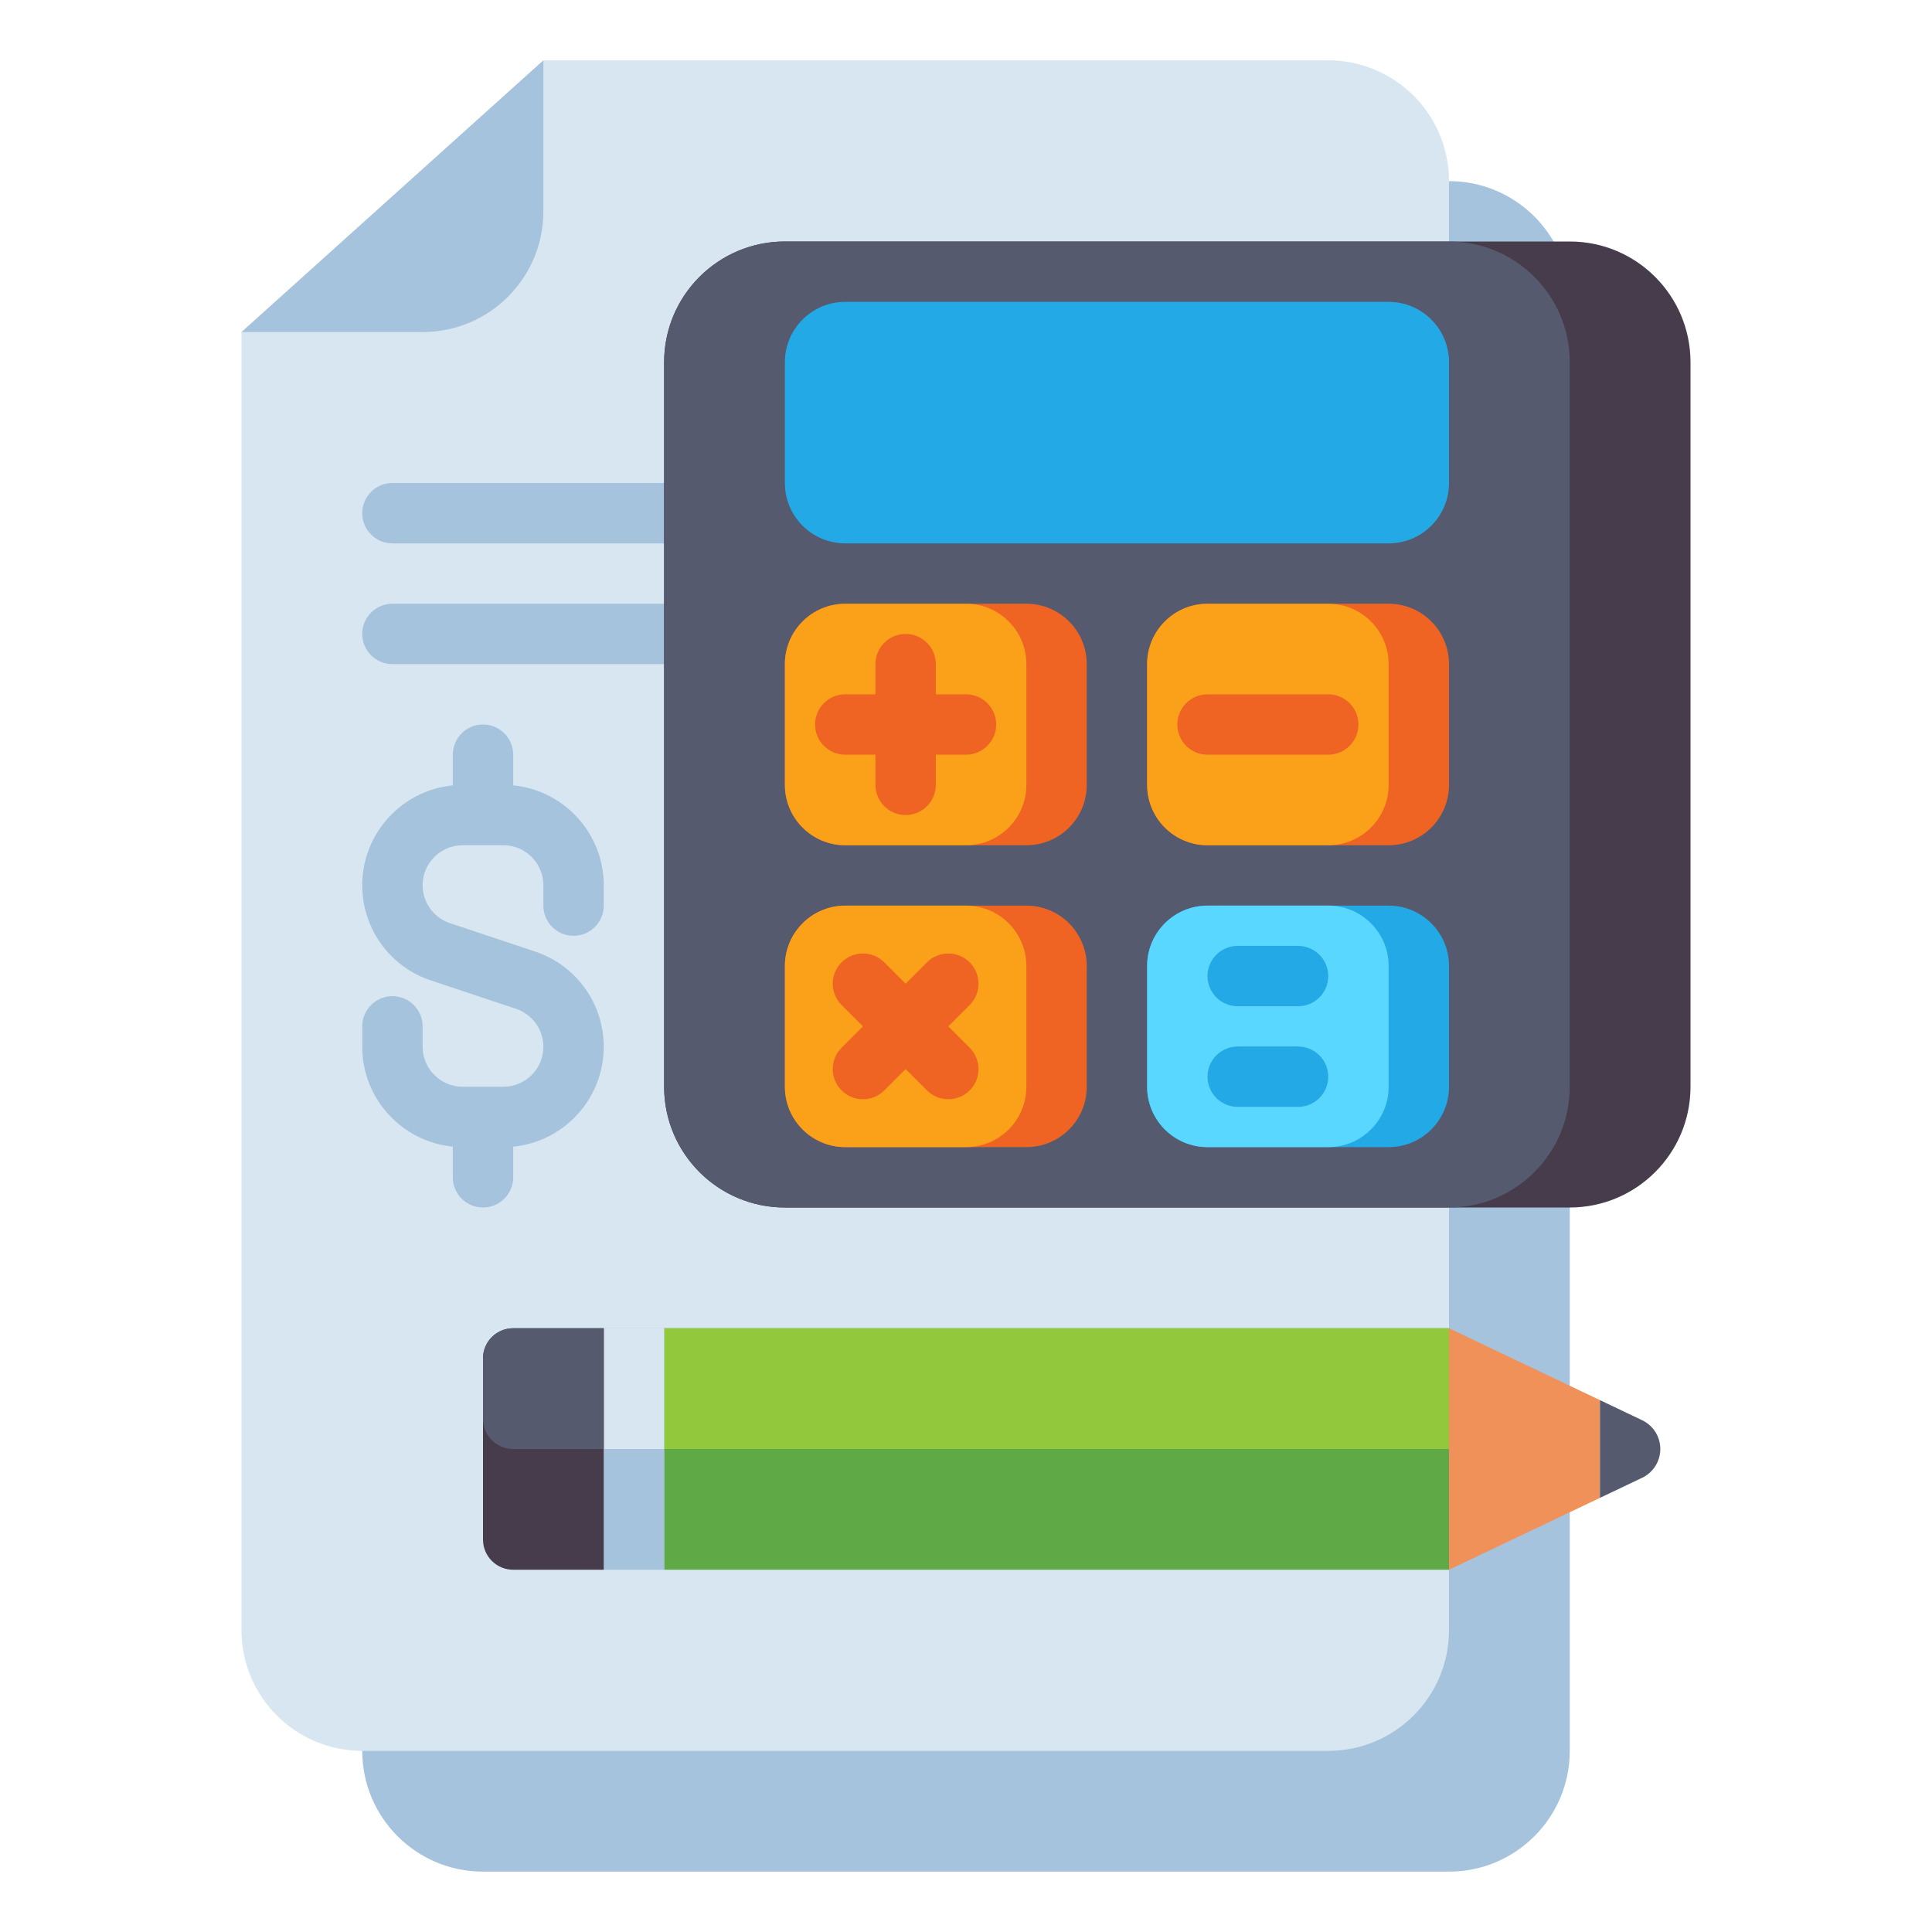 <?xml version="1.0" encoding="utf-8"?>
<!-- Generator: Adobe Illustrator 24.0.0, SVG Export Plug-In . SVG Version: 6.00 Build 0)  -->
<svg version="1.1" id="Layer_1" xmlns="http://www.w3.org/2000/svg" xmlns:xlink="http://www.w3.org/1999/xlink" x="0px" y="0px"
	 viewBox="0 0 512 512" enable-background="new 0 0 512 512" xml:space="preserve">
<g>
	<g>
		<g>
			<path fill="#A5C3DC" d="M128,496h256c17.673,0,32-14.327,32-32V80c0-17.673-14.327-32-32-32H176l-80,72v344
				C96,481.673,110.327,496,128,496z"/>
		</g>
		<g>
			<path fill="#D7E6F0" d="M96,464h256c17.673,0,32-14.327,32-32V48c0-17.673-14.327-32-32-32H144L64,88v344
				C64,449.673,78.327,464,96,464z"/>
		</g>
		<g>
			<path fill="#A5C3DC" d="M144,16v40c0,17.673-14.327,32-32,32H64L144,16z"/>
		</g>
	</g>
	<g>
		<path fill="#A5C3DC" d="M136,208.129V200c0-4.418-3.582-8-8-8s-8,3.582-8,8v8.129c-13.451,1.31-24,12.679-24,26.468
			c0,11.466,7.309,21.606,18.186,25.232l22.569,7.523c4.333,1.445,7.245,5.484,7.245,10.053c0,5.843-4.754,10.596-10.597,10.596
			h-10.807c-5.843,0-10.597-4.754-10.597-10.596V272c0-4.418-3.582-8-8-8s-8,3.582-8,8v5.404c0,13.789,10.549,25.158,24,26.468V312
			c0,4.418,3.582,8,8,8s8-3.582,8-8v-8.129c13.451-1.31,24-12.679,24-26.468c0-11.466-7.309-21.606-18.186-25.232l-22.569-7.523
			c-4.333-1.445-7.245-5.484-7.245-10.053c0-5.843,4.754-10.596,10.597-10.596h10.807c5.843,0,10.597,4.754,10.597,10.596V240
			c0,4.418,3.582,8,8,8s8-3.582,8-8v-5.404C160,220.807,149.451,209.438,136,208.129z"/>
		<path fill="#A5C3DC" d="M184,160h-80c-4.418,0-8,3.582-8,8s3.582,8,8,8h80c4.418,0,8-3.582,8-8S188.418,160,184,160z"/>
		<path fill="#A5C3DC" d="M104,144h80c4.418,0,8-3.582,8-8s-3.582-8-8-8h-80c-4.418,0-8,3.582-8,8S99.582,144,104,144z"/>
	</g>
	<g>
		<g>
			<rect x="176" y="352" fill="#5FAA46" width="208" height="64"/>
		</g>
		<g>
			<rect x="176" y="352" fill="#91C83C" width="208" height="32"/>
		</g>
		<g>
			<rect x="160" y="352" fill="#A5C3DC" width="16" height="64"/>
		</g>
		<g>
			<rect x="160" y="352" fill="#D7E6F0" width="16" height="32"/>
		</g>
		<g>
			<path fill="#463C4B" d="M136,416h24v-64h-24c-4.418,0-8,3.582-8,8v48C128,412.418,131.582,416,136,416z"/>
		</g>
		<g>
			<path fill="#555A6E" d="M136,384h24v-32h-24c-4.418,0-8,3.582-8,8v16C128,380.418,131.582,384,136,384z"/>
		</g>
		<g>
			<g>
				<polygon fill="#F0915A" points="384,352 384,416 424,396.952 424,371.048 				"/>
			</g>
			<g>
				<path fill="#555A6E" d="M435.185,376.374L424,371.048v25.904l11.185-5.326c2.941-1.401,4.815-4.369,4.815-7.626
					S438.126,377.774,435.185,376.374z"/>
			</g>
		</g>
	</g>
	<g>
		<g>
			<path fill="#463C4B" d="M416,320H208c-17.673,0-32-14.327-32-32V96c0-17.673,14.327-32,32-32h208c17.673,0,32,14.327,32,32v192
				C448,305.673,433.673,320,416,320z"/>
		</g>
		<g>
			<path fill="#555A6E" d="M384,320H208c-17.673,0-32-14.327-32-32V96c0-17.673,14.327-32,32-32h176c17.673,0,32,14.327,32,32v192
				C416,305.673,401.673,320,384,320z"/>
		</g>
		<g>
			<path fill="#23AAE6" d="M368,144H224c-8.837,0-16-7.163-16-16V96c0-8.837,7.163-16,16-16h144c8.837,0,16,7.163,16,16v32
				C384,136.837,376.837,144,368,144z"/>
		</g>
		<g>
			<path fill="#F06423" d="M368,224h-48c-8.837,0-16-7.163-16-16v-32c0-8.837,7.163-16,16-16h48c8.837,0,16,7.163,16,16v32
				C384,216.837,376.837,224,368,224z"/>
		</g>
		<g>
			<path fill="#FAA019" d="M352,224h-32c-8.837,0-16-7.163-16-16v-32c0-8.837,7.163-16,16-16h32c8.837,0,16,7.163,16,16v32
				C368,216.837,360.837,224,352,224z"/>
		</g>
		<g>
			<path fill="#F06423" d="M272,224h-48c-8.837,0-16-7.163-16-16v-32c0-8.837,7.163-16,16-16h48c8.837,0,16,7.163,16,16v32
				C288,216.837,280.837,224,272,224z"/>
		</g>
		<g>
			<path fill="#FAA019" d="M256,224h-32c-8.837,0-16-7.163-16-16v-32c0-8.837,7.163-16,16-16h32c8.837,0,16,7.163,16,16v32
				C272,216.837,264.837,224,256,224z"/>
		</g>
		<g>
			<path fill="#23AAE6" d="M368,304h-48c-8.837,0-16-7.163-16-16v-32c0-8.837,7.163-16,16-16h48c8.837,0,16,7.163,16,16v32
				C384,296.837,376.837,304,368,304z"/>
		</g>
		<g>
			<path fill="#5AD7FF" d="M352,304h-32c-8.837,0-16-7.163-16-16v-32c0-8.837,7.163-16,16-16h32c8.837,0,16,7.163,16,16v32
				C368,296.837,360.837,304,352,304z"/>
		</g>
		<g>
			<path fill="#F06423" d="M272,304h-48c-8.837,0-16-7.163-16-16v-32c0-8.837,7.163-16,16-16h48c8.837,0,16,7.163,16,16v32
				C288,296.837,280.837,304,272,304z"/>
		</g>
		<g>
			<path fill="#FAA019" d="M256,304h-32c-8.837,0-16-7.163-16-16v-32c0-8.837,7.163-16,16-16h32c8.837,0,16,7.163,16,16v32
				C272,296.837,264.837,304,256,304z"/>
		</g>
		<path fill="#F06423" d="M256,184h-8v-8c0-4.418-3.582-8-8-8s-8,3.582-8,8v8h-8c-4.418,0-8,3.582-8,8s3.582,8,8,8h8v8
			c0,4.418,3.582,8,8,8s8-3.582,8-8v-8h8c4.418,0,8-3.582,8-8S260.418,184,256,184z"/>
		<path fill="#F06423" d="M251.314,272l5.657-5.657c3.124-3.124,3.124-8.189,0-11.314c-3.125-3.124-8.189-3.124-11.314,0
			L240,260.686l-5.656-5.656c-3.124-3.124-8.188-3.124-11.314,0c-3.124,3.124-3.124,8.189,0,11.314l5.657,5.657l-5.657,5.657
			c-3.124,3.124-3.124,8.189,0,11.314c1.563,1.562,3.609,2.343,5.657,2.343s4.095-0.781,5.657-2.343l5.656-5.656l5.656,5.656
			c1.563,1.562,3.609,2.343,5.657,2.343c2.047,0,4.095-0.781,5.657-2.343c3.124-3.124,3.124-8.189,0-11.314L251.314,272z"/>
		<g>
			<g>
				<path fill="#F06423" d="M352,200h-32c-4.418,0-8-3.582-8-8s3.582-8,8-8h32c4.418,0,8,3.582,8,8S356.418,200,352,200z"/>
			</g>
		</g>
		<g>
			<g>
				<g>
					<path fill="#23AAE6" d="M344,266.667h-16c-4.418,0-8-3.582-8-8s3.582-8,8-8h16c4.418,0,8,3.582,8,8
						S348.418,266.667,344,266.667z"/>
				</g>
			</g>
			<g>
				<g>
					<path fill="#23AAE6" d="M344,293.333h-16c-4.418,0-8-3.582-8-8s3.582-8,8-8h16c4.418,0,8,3.582,8,8
						S348.418,293.333,344,293.333z"/>
				</g>
			</g>
		</g>
	</g>
</g>
</svg>

